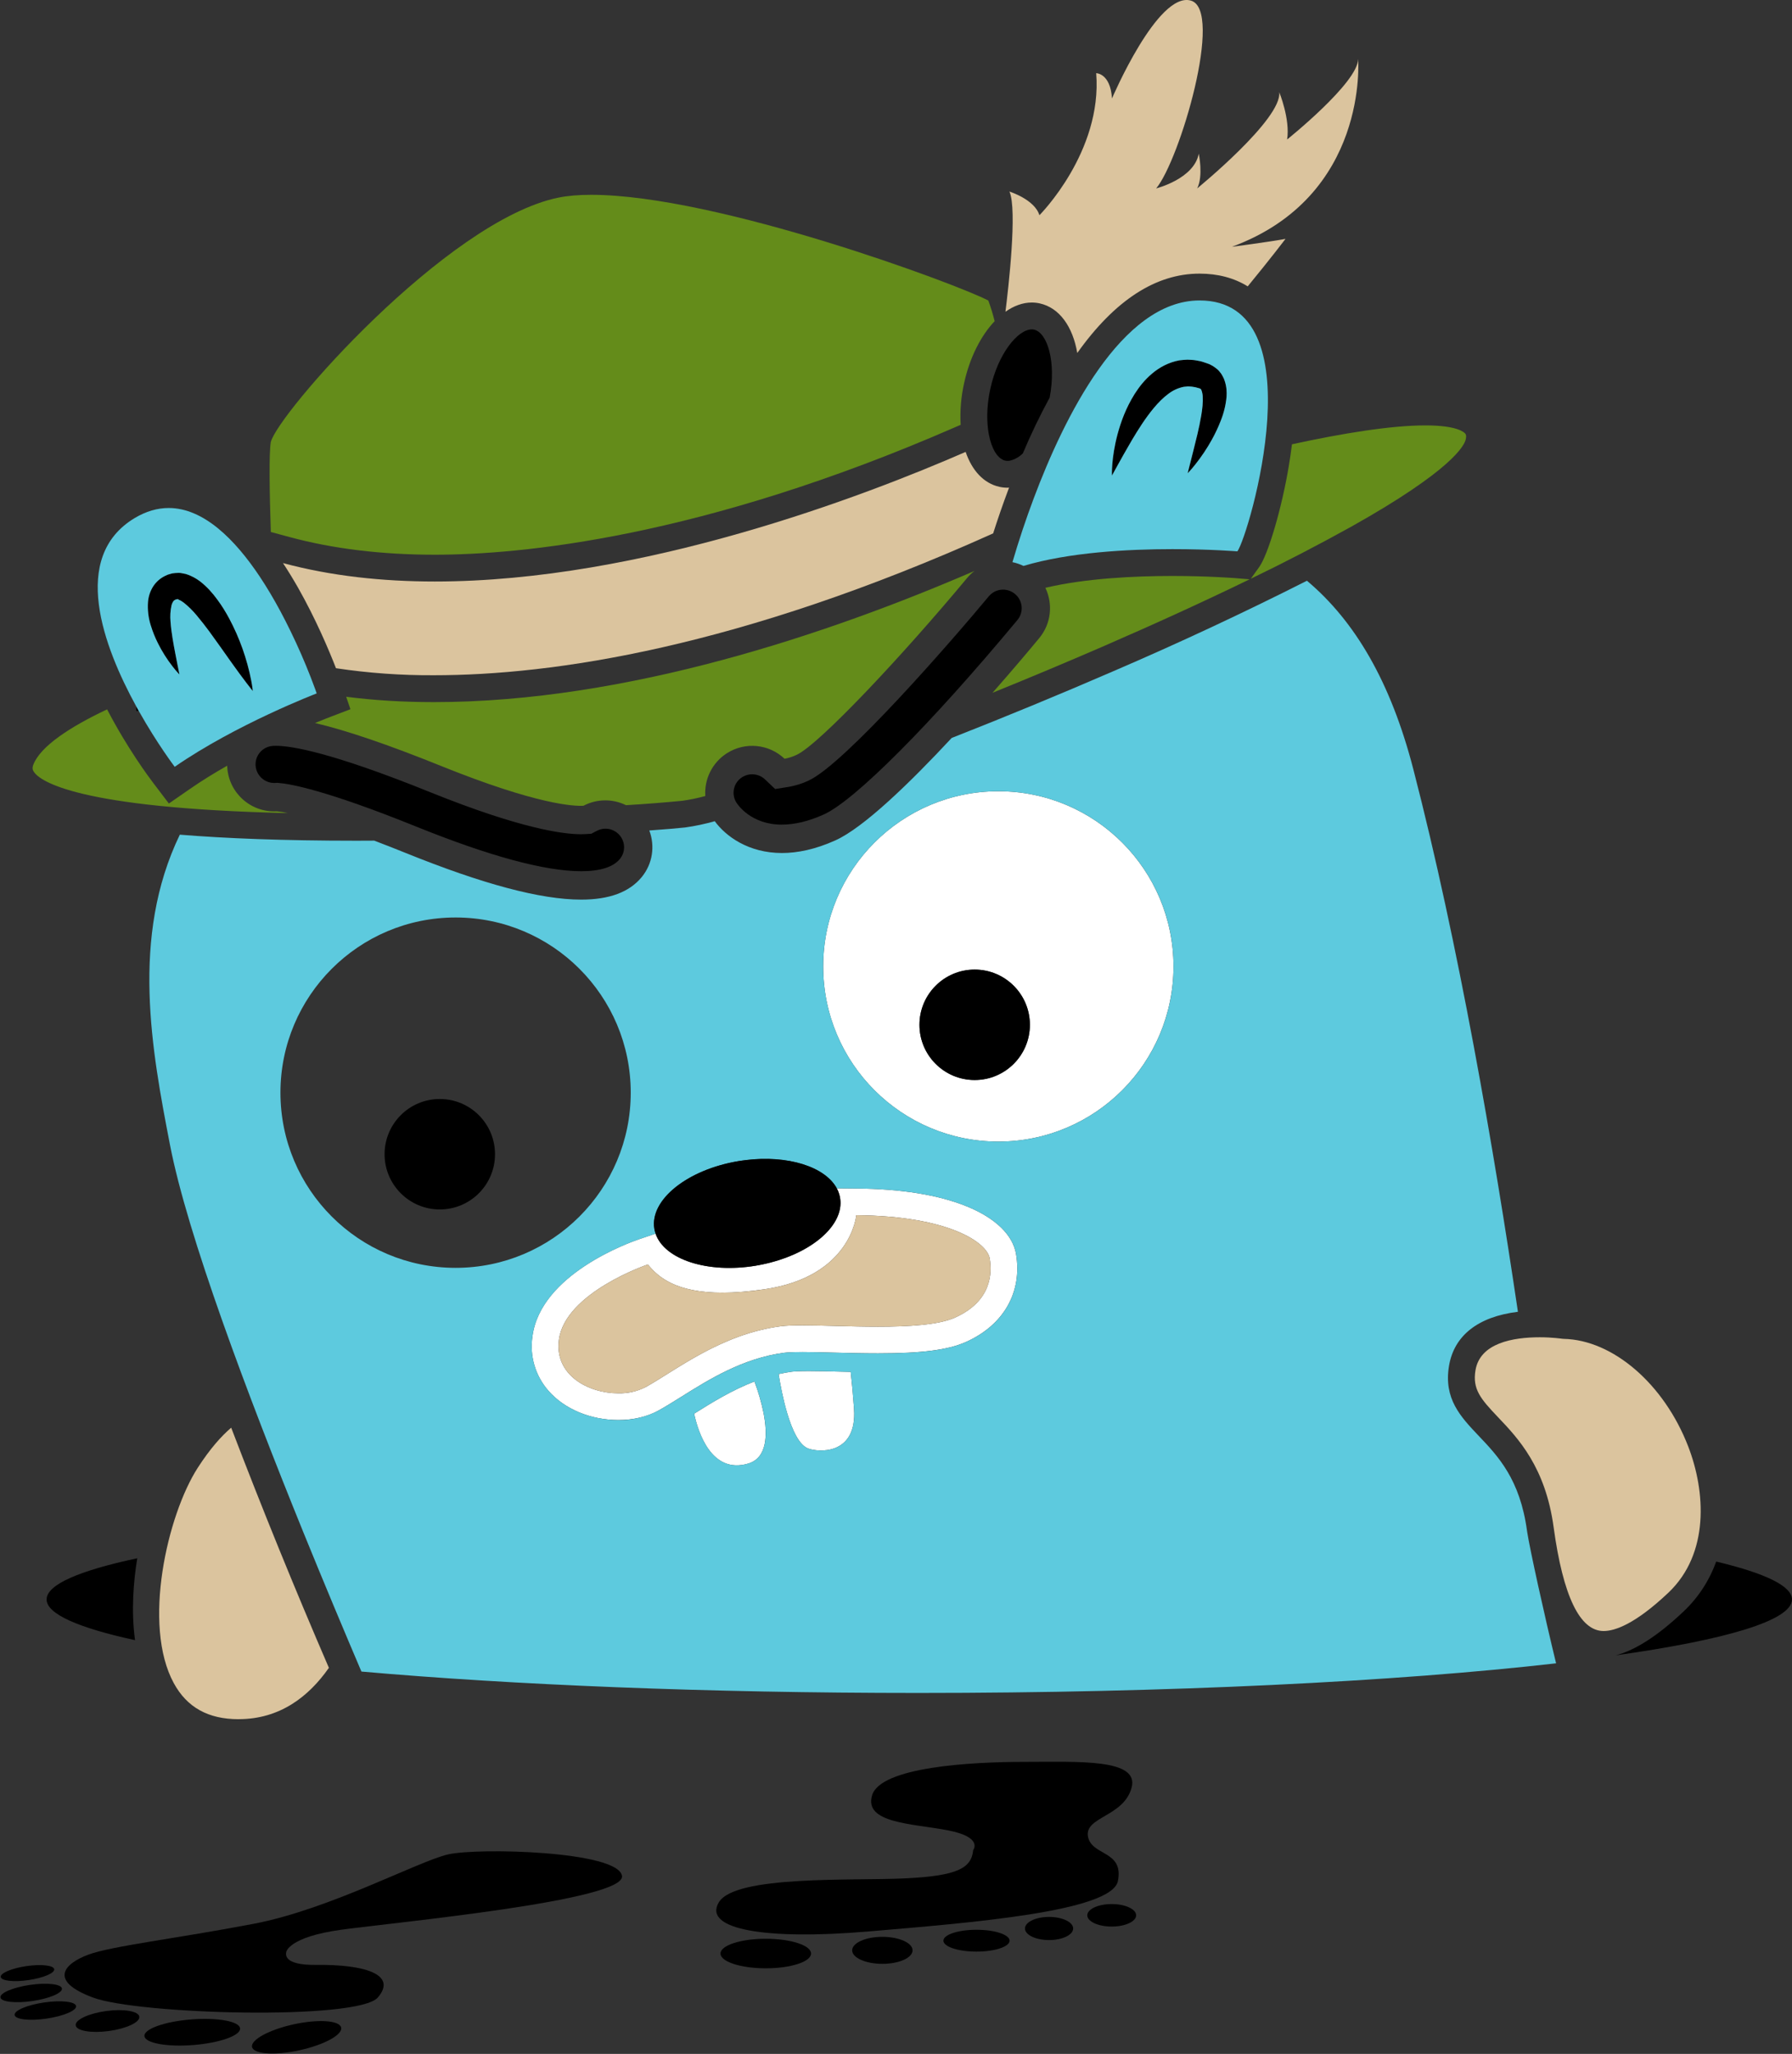 <?xml version="1.0" encoding="utf-8"?>
<!-- Generator: Adobe Illustrator 15.0.0, SVG Export Plug-In . SVG Version: 6.00 Build 0)  -->
<!DOCTYPE svg PUBLIC "-//W3C//DTD SVG 1.1//EN" "http://www.w3.org/Graphics/SVG/1.1/DTD/svg11.dtd">
<svg version="1.1" id="Ebene_1" xmlns="http://www.w3.org/2000/svg" xmlns:xlink="http://www.w3.org/1999/xlink" x="0px" y="0px"
	 width="359.743px" height="412.247px" viewBox="180.853 10.387 359.743 412.247"
	 enable-background="new 180.853 10.387 359.743 412.247" xml:space="preserve">
<rect x="180.853" y="10.387" width="359.743" height="412.247" fill="#333333" stroke="none"/>
<title>Jaeger logo</title>
<path fill="#FFFFFF" d="M381.268,169.199c-19.42,0-35.162,15.742-35.162,35.161s15.742,35.161,35.162,35.161
	c19.419,0,35.161-15.742,35.161-35.161S400.687,169.199,381.268,169.199L381.268,169.199z M376.518,227.165
	c-6.122,0-11.084-4.963-11.084-11.085s4.962-11.084,11.084-11.084s11.085,4.962,11.085,11.084S382.64,227.165,376.518,227.165z
	 M374.983,252.542c-5.671-2.316-13.138-3.529-22.177-3.61l-3.975-0.037c-2.338-4.333-9.813-6.715-18.34-5.655
	c8.527-1.06,16.002,1.322,18.34,5.655c0.503,0.929,0.762,1.97,0.752,3.025c-0.073,5.21-6.7,10.413-15.71,12.261
	c-0.219,0.051-0.438,0.088-0.665,0.132l-0.614,0.11c-9.704,1.607-18.37-1.242-20.138-6.431l-3.259,1.103
	c-2.017,0.688-19.802,7.029-21.453,19.48c-0.606,3.959,0.577,7.982,3.229,10.982c3.201,3.661,8.44,5.846,14.015,5.846
	c3.01,0,5.809-0.657,8.089-1.922c1.417-0.789,2.937-1.738,4.545-2.74c5.502-3.448,12.349-7.744,20.642-8.834
	c0.738-0.095,1.973-0.146,3.675-0.146c1.841,0,4.063,0.058,6.416,0.116c2.704,0.074,5.78,0.146,8.769,0.146
	c8.769,0,14.051-0.68,17.632-2.279c7.585-3.383,11.348-9.988,10.069-17.654C384.189,258.264,380.689,254.873,374.983,252.542z
	 M372.572,274.85c-3.303,1.469-9.266,1.82-15.455,1.82c-5.444,0-11.063-0.271-15.177-0.271c-1.79,0-3.288,0.051-4.384,0.19
	c-12.027,1.585-21.059,8.87-27.08,12.202c-1.697,0.864-3.583,1.294-5.487,1.249c-6.036,0-12.875-3.653-11.933-10.756
	c1.271-9.498,17.858-15.104,17.858-15.104c2.134,2.631,5.758,5.663,14.965,5.663c2.426,0,5.239-0.22,8.513-0.694
	c17.317-2.557,18.362-14.855,18.362-14.855c18.692,0.161,26.254,5.517,26.78,8.673c0.475,2.85,0.475,8.549-6.971,11.881H372.572z"/>
<path fill="#FFFFFF" d="M332.311,287.666c-4.509,1.732-8.505,4.202-11.961,6.372l-0.154,0.095
	c0.796,3.69,3.464,12.211,10.866,10.012c3.836-1.148,3.909-5.832,3.083-10.106C333.704,291.869,333.091,289.738,332.311,287.666z
	 M351.623,285.737c-0.689-0.014-1.378-0.028-2.068-0.044c-2.338-0.065-4.538-0.117-6.357-0.117c-1.987,0-2.938,0.074-3.383,0.125
	c-0.893,0.12-1.781,0.281-2.66,0.482c0.314,1.973,0.877,5.012,1.725,7.854c0.994,3.339,2.382,6.401,4.224,7.088
	c1.929,0.731,9.331,1.381,9.229-7.088l-0.044-0.986c-0.172-2.439-0.392-4.876-0.658-7.307L351.623,285.737z"/>
<path d="M270.808,382.592c-6.014,1.373-23.726,11.004-39.026,13.927c-15.309,2.923-28.549,4.465-33.188,6.189
	c-4.64,1.724-8.257,5.158,0.862,8.593c9.112,3.441,53.304,4.647,57.257,0c3.953-4.64-2.726-6.649-12.385-6.532
	c-6.869,0.087-6.028-2.31-6.014-2.58c0,0,0.431-3.01,11.004-4.472c10.559-1.461,57.257-5.846,56.402-10.829
	C304.858,381.897,276.829,381.211,270.808,382.592L270.808,382.592z"/>
<ellipse transform="matrix(-0.213 -0.977 0.977 -0.213 -118.109 743.6)" cx="240.505" cy="419.38" rx="2.667" ry="9.156"/>
<ellipse transform="matrix(-0.079 -0.997 0.997 -0.079 -180.155 669.977)" cx="219.315" cy="418.184" rx="2.579" ry="9.631"/>
<ellipse transform="matrix(-0.135 -0.991 0.991 -0.135 -182.568 672.76)" cx="202.378" cy="416.072" rx="2.024" ry="6.445"/>
<ellipse transform="matrix(-0.144 -0.99 0.99 -0.144 -192.703 661.534)" cx="189.868" cy="414.142" rx="1.637" ry="6.233"/>
<ellipse transform="matrix(-0.144 -0.99 0.99 -0.144 -192.462 654.687)" cx="187.026" cy="410.614" rx="1.637" ry="6.233"/>
<ellipse transform="matrix(-0.144 -0.99 0.99 -0.144 -189.368 649.394)" cx="186.288" cy="406.63" rx="1.418" ry="5.422"/>
<path d="M362.635,387.399c-10.493,0.519-34.219-0.687-37.485,4.822c-3.266,5.495,9.624,7.563,29.915,5.846
	c20.291-1.724,49.008-3.96,50.214-10.149c1.205-6.188-5.335-4.983-6.021-8.943c-0.687-3.945,7.227-3.945,8.769-9.799
	c1.549-5.846-10.661-5.158-21.49-5.158c-10.836,0-28.892,1.03-30.608,6.707c-1.717,5.671,8.257,5.671,15.301,7.052
	c7.052,1.374,4.991,3.945,4.991,3.945c-0.344,3.617-3.099,5.166-13.592,5.678H362.635z"/>
<ellipse cx="334.583" cy="402.488" rx="9.09" ry="2.967"/>
<ellipse cx="357.987" cy="401.846" rx="6.064" ry="2.711"/>
<ellipse cx="376.883" cy="399.909" rx="6.643" ry="2.192"/>
<ellipse cx="391.453" cy="397.461" rx="4.837" ry="2.324"/>
<ellipse cx="404.028" cy="394.816" rx="4.903" ry="2.258"/>
<path d="M190.204,331.406c0,2.938,6.394,5.707,17.756,8.184c-0.804-5.89-0.307-11.822,0.445-16.44
	c-11.632,2.484-18.194,5.29-18.194,8.257H190.204z M525.375,323.814c-1.354,3.793-3.585,7.213-6.51,9.981
	c-5.13,4.858-9.624,7.774-13.643,8.841c22.198-3.127,35.373-7.015,35.373-11.224C540.596,328.71,535.145,326.138,525.375,323.814z"
	/>
<path fill="#5DCADE" d="M487.401,317.647c-1.403-10.347-5.816-14.987-9.719-19.086c-3.617-3.814-7.044-7.417-5.94-14.03
	c1.023-6.115,5.882-9.879,13.832-10.85c-4.83-32.634-11.91-73.801-21-108.911c-4.538-17.537-11.721-29.725-21.352-37.821
	c-12.835,6.489-25.869,12.577-39.085,18.253c-10.669,4.618-21.417,9.054-32.238,13.306c-8.446,9.075-17.683,18.012-23.346,20.555
	c-4.033,1.819-7.614,2.536-10.727,2.536c-6.737,0-11.289-3.376-13.489-6.386c-1.96,0.56-3.958,0.982-5.977,1.264
	c-1.659,0.175-4.106,0.38-7.161,0.599c1.169,3.076,0.701,6.678-1.549,9.389c-2.477,2.989-6.467,4.487-12.129,4.487
	c-8.14,0-19.736-3.105-35.242-9.368c-2.091-0.846-4.19-1.669-6.298-2.47l-3.559,0.015h-0.007c-14.812,0-26.386-0.468-35.461-1.213
	c-9.938,20.576-5.619,43.389-1.98,62.241c3.485,18.063,15.578,50.199,26.794,77.819c4.165,10.237,8.206,19.86,11.64,27.913
	c30.368,2.682,69.299,4.297,111.752,4.297c50.521,0,96.029-2.287,128.077-5.948c-2.338-9.608-5.29-22.98-5.802-26.378l-0.029-0.212
	H487.401z M237.152,229.7c0-19.419,15.742-35.161,35.161-35.161s35.161,15.742,35.161,35.161s-15.742,35.161-35.161,35.161
	S237.152,249.119,237.152,229.7L237.152,229.7z M331.068,304.137c-7.402,2.206-10.069-6.313-10.866-10.011l0.154-0.088
	c3.456-2.17,7.453-4.64,11.961-6.372c0.533,1.433,1.344,3.83,1.834,6.372C334.978,298.313,334.904,302.996,331.068,304.137
	L331.068,304.137z M343.11,301.133c-1.842-0.693-3.23-3.756-4.224-7.095c-0.739-2.579-1.315-5.203-1.725-7.854
	c0.877-0.197,1.754-0.365,2.66-0.482c0.445-0.059,1.388-0.125,3.383-0.125c1.819,0,4.019,0.052,6.357,0.117l2.068,0.051
	c0.19,1.594,0.409,3.917,0.665,7.308l0.044,0.986c0.103,8.469-7.3,7.819-9.229,7.088V301.133z M374.764,279.746
	c-3.58,1.607-8.855,2.287-17.639,2.287c-2.981,0-6.05-0.08-8.769-0.146c-2.338-0.065-4.567-0.124-6.408-0.124
	c-1.703,0-2.938,0.052-3.675,0.146c-8.293,1.097-15.14,5.386-20.642,8.834c-1.608,1.002-3.127,1.951-4.545,2.74
	c-2.492,1.311-5.274,1.972-8.089,1.922c-5.575,0-10.814-2.185-14.015-5.846c-2.652-3-3.835-7.023-3.229-10.982
	c1.659-12.451,19.437-18.793,21.453-19.48l3.259-1.096c-0.109-0.316-0.192-0.641-0.249-0.972
	c-0.964-5.794,6.605-11.881,16.901-13.591c0.468-0.073,0.921-0.146,1.381-0.197c8.527-1.06,16.002,1.323,18.341,5.656l3.975,0.036
	c9.039,0.073,16.506,1.293,22.176,3.61c5.707,2.338,9.207,5.722,9.843,9.55C386.111,269.765,382.349,276.363,374.764,279.746
	L374.764,279.746z M381.274,239.521c-19.419,0-35.161-15.742-35.161-35.161s15.742-35.161,35.161-35.161
	s35.161,15.742,35.161,35.161S400.693,239.521,381.274,239.521z"/>
<path d="M426.3,85.892l-0.263-0.453L425.693,85c-0.482-0.552-1.064-1.008-1.717-1.344l-0.132-0.073l-0.065-0.029l-0.249-0.109
	l-0.021-0.007l-0.051-0.015l-0.351-0.131l-0.724-0.241c-0.468-0.175-1.009-0.241-1.521-0.343c-0.519-0.095-1.066-0.088-1.607-0.125
	c-0.542,0.015-1.084,0.059-1.622,0.131c-2.043,0.386-3.947,1.31-5.517,2.675c-1.476,1.242-2.579,2.66-3.479,4.07
	c-1.782,2.835-2.776,5.663-3.441,8.104c-0.657,2.448-0.928,4.53-1.045,5.992c-0.073,0.716-0.065,1.301-0.08,1.695v0.599l1.104-1.995
	c0.701-1.257,1.681-3.047,2.894-5.1c1.213-2.046,2.667-4.384,4.436-6.503c0.876-1.052,1.849-2.031,2.871-2.791
	c1.038-0.746,2.09-1.264,3.143-1.432c0.263-0.029,0.525-0.059,0.796-0.073c0.271,0.022,0.533-0.007,0.812,0.044
	c0.277,0.073,0.555,0.066,0.84,0.153l0.68,0.183l0.212,0.103l-0.029-0.029h0.036c0,0.022,0.015,0.029,0.022,0.044l0.029,0.007
	l0.059,0.029h-0.029c-0.013-0.004-0.025-0.009-0.037-0.015c0.029,0.022,0.059,0.073,0.088,0.139
	c0.146,0.256,0.256,0.774,0.307,1.337c0.066,1.176-0.072,2.528-0.292,3.814c-0.219,1.286-0.489,2.536-0.76,3.697
	c-0.548,2.324-1.074,4.296-1.418,5.7c-0.365,1.388-0.555,2.214-0.555,2.214s0.606-0.584,1.513-1.739
	c0.913-1.14,2.141-2.828,3.368-5.042c0.606-1.111,1.22-2.346,1.754-3.749c0.533-1.396,1.016-2.945,1.169-4.823
	c0.091-1.084-0.039-2.175-0.38-3.208c-0.1-0.318-0.234-0.625-0.402-0.914V85.892z"/>
<path d="M421.887,88.449l-0.029-0.015l0.036,0.029l0.015,0.007l-0.007-0.007L421.887,88.449z"/>
<path d="M208.23,153.086h0.482c-0.162-0.289-0.323-0.579-0.482-0.869v0.876V153.086z M212.542,139.466
	c1.038,2.083,2.134,3.646,2.959,4.699c0.395,0.533,0.76,0.92,0.994,1.191l0.38,0.409l-0.409-2.046
	c-0.249-1.286-0.628-3.105-0.972-5.225c-0.188-1.106-0.324-2.221-0.409-3.339c-0.099-1.075-0.034-2.159,0.19-3.215
	c0.078-0.346,0.228-0.672,0.438-0.958c0.137-0.139,0.309-0.24,0.497-0.292l0.168-0.029l0.271-0.051
	c0.073-0.015-0.022,0.044-0.029,0.044c-0.029,0.016-0.062,0.023-0.095,0.022h-0.044l0.037,0.015
	c0.051,0.022,0.095,0.022,0.146,0.029c0.263,0.095,0.657,0.307,1.074,0.621c0.862,0.628,1.761,1.608,2.624,2.594
	c0.848,1.016,1.681,2.075,2.47,3.142c1.571,2.141,3.018,4.223,4.296,6.021c1.443,2.034,2.937,4.032,4.479,5.992l-0.065-0.548
	c-0.051-0.358-0.11-0.884-0.249-1.534c-0.843-4.357-2.333-8.564-4.421-12.48c-0.709-1.333-1.516-2.613-2.411-3.829
	c-0.988-1.386-2.169-2.624-3.507-3.676c-0.853-0.633-1.807-1.117-2.821-1.432c-0.307-0.073-0.616-0.134-0.928-0.183l-0.234-0.029
	h-0.321c-0.406,0.001-0.812,0.033-1.213,0.095l-0.263,0.073l-0.263,0.073l-0.351,0.103l-0.103,0.043l-0.205,0.095
	c-1.142,0.481-2.103,1.31-2.748,2.368c-0.537,0.909-0.859,1.929-0.942,2.981c-0.114,1.587,0.075,3.182,0.555,4.698
	C211.519,137.245,212.023,138.421,212.542,139.466z"/>
<path fill="#DBC49E" d="M228.756,355.446c8.242,0,14.044-4.479,18.122-10.303c-6.88-15.924-13.419-31.993-19.612-48.197
	c-1.973,1.681-4.238,4.209-6.7,8.023c-6.131,9.499-11.18,31.588-4.823,43.257c2.652,4.859,6.905,7.227,13.006,7.227L228.756,355.446
	z M519.756,300.702c-4.822-12.502-15.104-21.38-24.989-21.585l-0.351-0.029c-0.015,0-1.915-0.292-4.457-0.292
	c-5.386,0-11.991,1.154-12.904,6.62c-0.636,3.8,1.022,5.743,4.537,9.434c4.02,4.223,9.507,10.003,11.15,22.066
	c1.886,13.825,5.262,20.84,10.033,20.84c2.229,0,6.283-1.337,13.006-7.694C524.053,322.222,523.257,309.756,519.756,300.702
	L519.756,300.702z"/>
<circle cx="269.142" cy="242.056" r="11.085"/>
<circle cx="376.518" cy="216.08" r="11.085"/>
<path fill="#648C1A" d="M239.066,118.203c8.652,2.338,18.428,3.522,29.075,3.522c17.098,0,53.392-3.325,104.416-25.574l1.148-0.497
	c-0.156-2.82,0.08-5.648,0.701-8.403c1.133-5.151,3.375-9.507,6.123-12.4c-0.35-1.402-0.773-2.786-1.271-4.143
	c-5.883-3.142-54.422-21.22-79.734-21.22c-2.528,0-4.742,0.19-6.569,0.563c-22.433,4.574-56.52,43.579-57.747,49.103
	c-0.365,2.397-0.256,9.901,0.015,18.012L239.066,118.203z M238.627,173.59c-0.723-0.164-1.455-0.286-2.192-0.365
	c-5.201,0.301-9.662-3.672-9.962-8.873c-0.005-0.092-0.009-0.184-0.012-0.275c-2.542,1.439-5.085,2.996-7.468,4.655l-4.238,2.93
	l-3.12-4.106c-0.943-1.235-5.283-7.088-9.28-14.79c-7.504,3.544-13.372,7.417-14.804,11.084c-0.27,0.694-0.161,1.074,0.117,1.483
	C188.896,167.131,196.167,172.611,238.627,173.59L238.627,173.59z M326.793,161.563c3.653-2.327,8.421-1.866,11.56,1.118
	c0.852-0.159,1.68-0.43,2.462-0.804c4.647-2.214,21.409-20.116,34.153-35.439c0.447-0.54,0.955-1.028,1.512-1.454
	c-29.103,12.576-69.781,26.327-108.508,26.327c-6.226,0-12.13-0.365-17.625-1.074l0.855,2.499l-4.845,1.856
	c-0.037,0.015-0.87,0.336-2.265,0.914c6.24,1.461,14.665,4.326,25.253,8.6c19.363,7.818,26.78,8.118,28.636,8.009
	c2.665-1.401,5.839-1.445,8.542-0.117c3.763-0.224,7.522-0.516,11.275-0.877c1.568-0.22,3.121-0.542,4.647-0.964
	C322.212,166.711,323.88,163.415,326.793,161.563z M439.563,104.027c-1.41,8.411-4.121,17.639-5.919,20.16l-1.688,2.36
	c6.845-3.305,13.594-6.804,20.24-10.493c20.116-11.282,22.615-16.221,22.899-17.463c0.19-0.811-0.007-1.067-0.095-1.169
	c-0.219-0.277-1.629-1.651-7.986-1.651c-6.941,0-16.66,1.586-26.802,3.792C440.029,101.056,439.813,102.544,439.563,104.027z
	 M431.722,126.665l-2.9-0.241c-0.052,0-5.378-0.431-12.604-0.431c-7.497,0-17.391,0.453-25.509,2.375
	c1.549,3.222,1.198,7.19-1.242,10.113c-1.98,2.396-5.342,6.386-9.368,10.96c7.336-2.974,14.636-6.034,21.899-9.178
	c10.844-4.706,20.84-9.28,29.725-13.605V126.665z"/>
<path fill="#DBC49E" d="M374.705,101.09c-20.386,8.893-65.054,26.013-106.564,26.013c-10.515,0-20.825-1.096-30.478-3.697
	c1.008,1.527,2.002,3.149,2.996,4.888c3.58,6.306,6.211,12.539,7.643,16.214c6.51,0.977,13.087,1.448,19.67,1.41
	c23.842,0,61.115-5.458,112.257-28.475c0.804-2.521,1.87-5.678,3.193-9.185l-0.308,0.022c-0.543,0-1.084-0.059-1.614-0.175
	C378.322,107.403,375.977,104.817,374.705,101.09L374.705,101.09z"/>
<path fill="#5DCADE" d="M208.713,153.086c3.683,6.562,7.212,11.209,7.212,11.209c12.349-8.549,28.504-14.731,28.504-14.731
	s-0.409-1.22-1.191-3.215c-1.217-3.13-2.562-6.209-4.033-9.229c-0.665-1.371-1.356-2.728-2.075-4.07
	c-1.242-2.316-2.631-4.676-4.136-6.941c-4.961-7.431-11.246-13.759-18.282-13.759c-2.221,0-4.516,0.636-6.869,2.046
	c-12.933,7.826-6.255,25.728,0.387,37.821l0.482,0.876V153.086z M210.562,131.209c0.085-1.053,0.411-2.073,0.95-2.981
	c0.643-1.057,1.602-1.885,2.74-2.368l0.205-0.095l0.103-0.043l0.351-0.103l0.263-0.073l0.263-0.073
	c0.401-0.064,0.807-0.099,1.213-0.103l0.321,0.007l0.234,0.029c0.307,0.051,0.628,0.11,0.928,0.183
	c1.147,0.344,2.046,0.877,2.813,1.432c1.491,1.147,2.564,2.397,3.507,3.676c0.95,1.264,1.725,2.557,2.411,3.829
	c2.091,3.916,3.583,8.123,4.428,12.48c0.139,0.65,0.197,1.176,0.249,1.534l0.065,0.548c0,0-0.497-0.592-1.293-1.644
	c-0.804-1.045-1.907-2.558-3.186-4.348c-1.279-1.798-2.726-3.88-4.296-6.021c-0.792-1.072-1.615-2.12-2.47-3.142
	c-0.782-0.956-1.664-1.825-2.631-2.594c-0.326-0.254-0.685-0.463-1.066-0.621c-0.05,0-0.1-0.009-0.146-0.029l-0.037-0.022
	l0.044,0.007c0.029,0,0.066,0,0.095-0.022c0,0,0.102-0.059,0.029-0.044l-0.271,0.051l-0.168,0.037
	c-0.188,0.05-0.359,0.148-0.497,0.285c-0.21,0.283-0.359,0.606-0.438,0.95c-0.225,1.058-0.289,2.145-0.19,3.222
	c0.081,1.154,0.234,2.287,0.409,3.339c0.344,2.119,0.731,3.938,0.972,5.225c0.27,1.286,0.409,2.046,0.409,2.046
	s-0.146-0.139-0.38-0.409c-0.234-0.271-0.599-0.658-0.994-1.191c-1.142-1.463-2.133-3.037-2.959-4.699
	c-0.574-1.144-1.051-2.334-1.425-3.559C210.636,134.391,210.448,132.797,210.562,131.209z M214.712,109.661v2.689V109.661z"/>
<path fill="#DBC49E" d="M387.982,71.11c0.541,0,1.081,0.058,1.607,0.175c3.953,0.877,6.627,4.676,7.526,9.952
	c7.533-10.581,15.754-15.929,24.544-15.929c3.697,0,6.949,0.869,9.675,2.557c4.632-5.641,7.584-9.528,7.584-9.528
	c-3.485,0.636-10.771,1.586-10.771,1.586c27.563-10.135,25.349-37.697,25.349-37.697c0,4.75-14.249,16.156-14.249,16.156
	c0.628-4.121-1.586-9.499-1.586-9.499c0.629,5.378-16.47,19.319-16.47,19.319c1.265-2.535,0.314-6.971,0.314-6.971
	c-0.95,5.071-8.549,6.971-8.549,6.971c4.749-5.699,13.612-35.797,6.963-37.697c-6.649-1.899-15.834,19.641-15.834,19.641
	c-0.321-5.071-3.171-5.071-3.171-5.071c1.271,15.841-11.399,28.512-11.399,28.512c-0.95-3.171-6.021-4.75-6.021-4.75
	c1.629,3.522-0.227,19.568-0.797,24.121c1.681-1.184,3.479-1.849,5.291-1.849H387.982z"/>
<path d="M381.209,101.923l0.021,0.022c0.132,0.146,0.277,0.285,0.416,0.395l0.162,0.109l0.32,0.205
	c0.269,0.137,0.563,0.216,0.863,0.234c0.175,0.007,0.365,0,0.547-0.029c1.014-0.227,1.938-0.745,2.66-1.491
	c1.606-3.815,3.401-7.549,5.378-11.187c1.353-7.161-0.468-13.043-3.142-13.635c-0.149-0.031-0.301-0.046-0.453-0.044
	c-2.755,0-6.744,4.779-8.315,11.903c-1.133,5.166-0.606,9.762,0.73,12.327v0.007c0.218,0.427,0.487,0.824,0.804,1.184H381.209z"/>
<ellipse transform="matrix(-0.931 -0.366 0.366 -0.931 782.171 324.969)" cx="421.857" cy="88.42" rx="0.037" ry="0.007"/>
<path d="M421.975,88.486l-0.059-0.029l-0.029-0.007l0.015,0.015v0.007l0.044,0.015H421.975z"/>
<path fill="#5DCADE" d="M421.66,70.693c-15.688,0-27.232,23.608-33.262,39.655c-1.593,4.236-3.026,8.531-4.296,12.875
	c0.76,0.146,1.497,0.409,2.214,0.752c9.141-2.733,20.971-3.369,29.9-3.369c7.563,0,13.043,0.446,13.043,0.446
	C431.634,117.728,445.408,70.693,421.66,70.693z M427.082,90.027c-0.154,1.656-0.548,3.28-1.169,4.823
	c-0.501,1.285-1.087,2.535-1.754,3.741c-0.979,1.772-2.105,3.459-3.368,5.042c-0.906,1.147-1.513,1.739-1.513,1.739
	s0.189-0.818,0.555-2.214c0.344-1.403,0.87-3.376,1.418-5.7c0.271-1.162,0.541-2.411,0.753-3.697
	c0.219-1.286,0.365-2.638,0.292-3.814c-0.018-0.459-0.117-0.913-0.292-1.337c-0.021-0.052-0.055-0.1-0.096-0.139h-0.015
	l-0.036-0.037l-0.219-0.103l-0.673-0.183c-0.285-0.087-0.563-0.087-0.84-0.153c-0.278-0.051-0.541-0.022-0.812-0.051
	c-0.269,0.022-0.536,0.049-0.804,0.081c-1.142,0.227-2.216,0.717-3.135,1.432c-1.022,0.76-1.987,1.739-2.871,2.791
	c-1.769,2.119-3.216,4.458-4.436,6.503c-1.213,2.053-2.192,3.843-2.894,5.1l-1.097,1.995c0,0-0.015-0.205-0.007-0.599
	c0.015-0.395,0.007-0.979,0.08-1.703c0.117-1.461,0.395-3.537,1.045-5.984c0.658-2.44,1.659-5.261,3.441-8.104
	c0.899-1.41,2.003-2.835,3.479-4.07c1.454-1.242,3.361-2.294,5.517-2.675c0.533-0.073,1.089-0.109,1.622-0.131
	c0.541,0.037,1.089,0.029,1.607,0.125c0.512,0.102,1.053,0.168,1.521,0.343l0.724,0.241l0.351,0.131l0.051,0.015h0.022l0.248,0.117
	l0.065,0.037l0.132,0.073c0.103,0,1.389,0.811,1.717,1.337l0.344,0.438l0.263,0.46c0.168,0.289,0.303,0.595,0.402,0.914
	C427.111,88.025,427.141,89.078,427.082,90.027L427.082,90.027z"/>
<path d="M337.827,175.899c2.565,0,5.385-0.679,8.389-2.031c6.247-2.813,21.505-18.136,38.873-39.026
	c1.315-1.562,1.116-3.895-0.445-5.21c-0.015-0.012-0.03-0.024-0.044-0.037c-1.582-1.315-3.932-1.099-5.247,0.482
	c-7.556,9.097-28.782,33.466-36.089,36.944l-0.11,0.051c-1.245,0.584-2.562,1.002-3.917,1.242l-2.776,0.438l-2.046-1.944
	c-1.246-1.161-3.116-1.34-4.56-0.438c-1.732,1.083-2.258,3.363-1.176,5.095c0.012,0.019,0.024,0.038,0.036,0.056
	c0.285,0.438,2.959,4.384,9.112,4.384V175.899z M302.403,176.717c-0.611,0.001-1.213,0.152-1.753,0.438l-1.096,0.577l-1.235,0.073
	c-0.297,0.016-0.594,0.023-0.892,0.022c-3.478,0-12.027-1.096-30.222-8.439c-20.058-8.104-28-9.309-30.952-9.309
	c-0.347-0.006-0.694,0.019-1.038,0.073c-2.015,0.357-3.358,2.28-3.001,4.294c0.001,0.01,0.003,0.021,0.005,0.031
	c0.347,1.84,1.995,3.145,3.866,3.062l0.409-0.029l0.409,0.037c2.214,0.183,9.324,1.403,27.518,8.753
	c14.702,5.941,25.845,8.951,33.101,8.951c3.799,0,6.408-0.818,7.745-2.426c1.316-1.562,1.116-3.895-0.445-5.21
	c-0.015-0.012-0.029-0.024-0.044-0.037C304.113,177.021,303.271,176.716,302.403,176.717z"/>
<path fill="#DBC49E" d="M352.755,254.295c0,0-1.045,12.298-18.362,14.855c-2.817,0.438-5.662,0.67-8.513,0.694
	c-9.207,0-12.831-3.032-14.965-5.663c0,0-16.587,5.598-17.858,15.104c-0.95,7.103,5.897,10.756,11.933,10.756
	c2.031,0,3.975-0.416,5.487-1.256c6.021-3.325,15.052-10.61,27.087-12.195c1.089-0.146,2.587-0.19,4.377-0.19
	c4.114,0,9.733,0.271,15.177,0.271c6.189,0,12.152-0.352,15.447-1.82c7.445-3.324,7.445-9.023,6.971-11.881
	C379.01,259.813,371.447,254.457,352.755,254.295z"/>
<path d="M332.595,264.423l0.614-0.109l0.672-0.132c9.002-1.848,15.63-7.051,15.703-12.261c0.015-1.057-0.245-2.099-0.752-3.025
	c-2.338-4.333-9.813-6.715-18.34-5.655c-0.462,0.056-0.922,0.122-1.381,0.197c-10.303,1.71-17.866,7.796-16.901,13.591
	c0.051,0.329,0.146,0.657,0.249,0.972c1.768,5.188,10.434,8.038,20.138,6.43V264.423z"/>
</svg>

